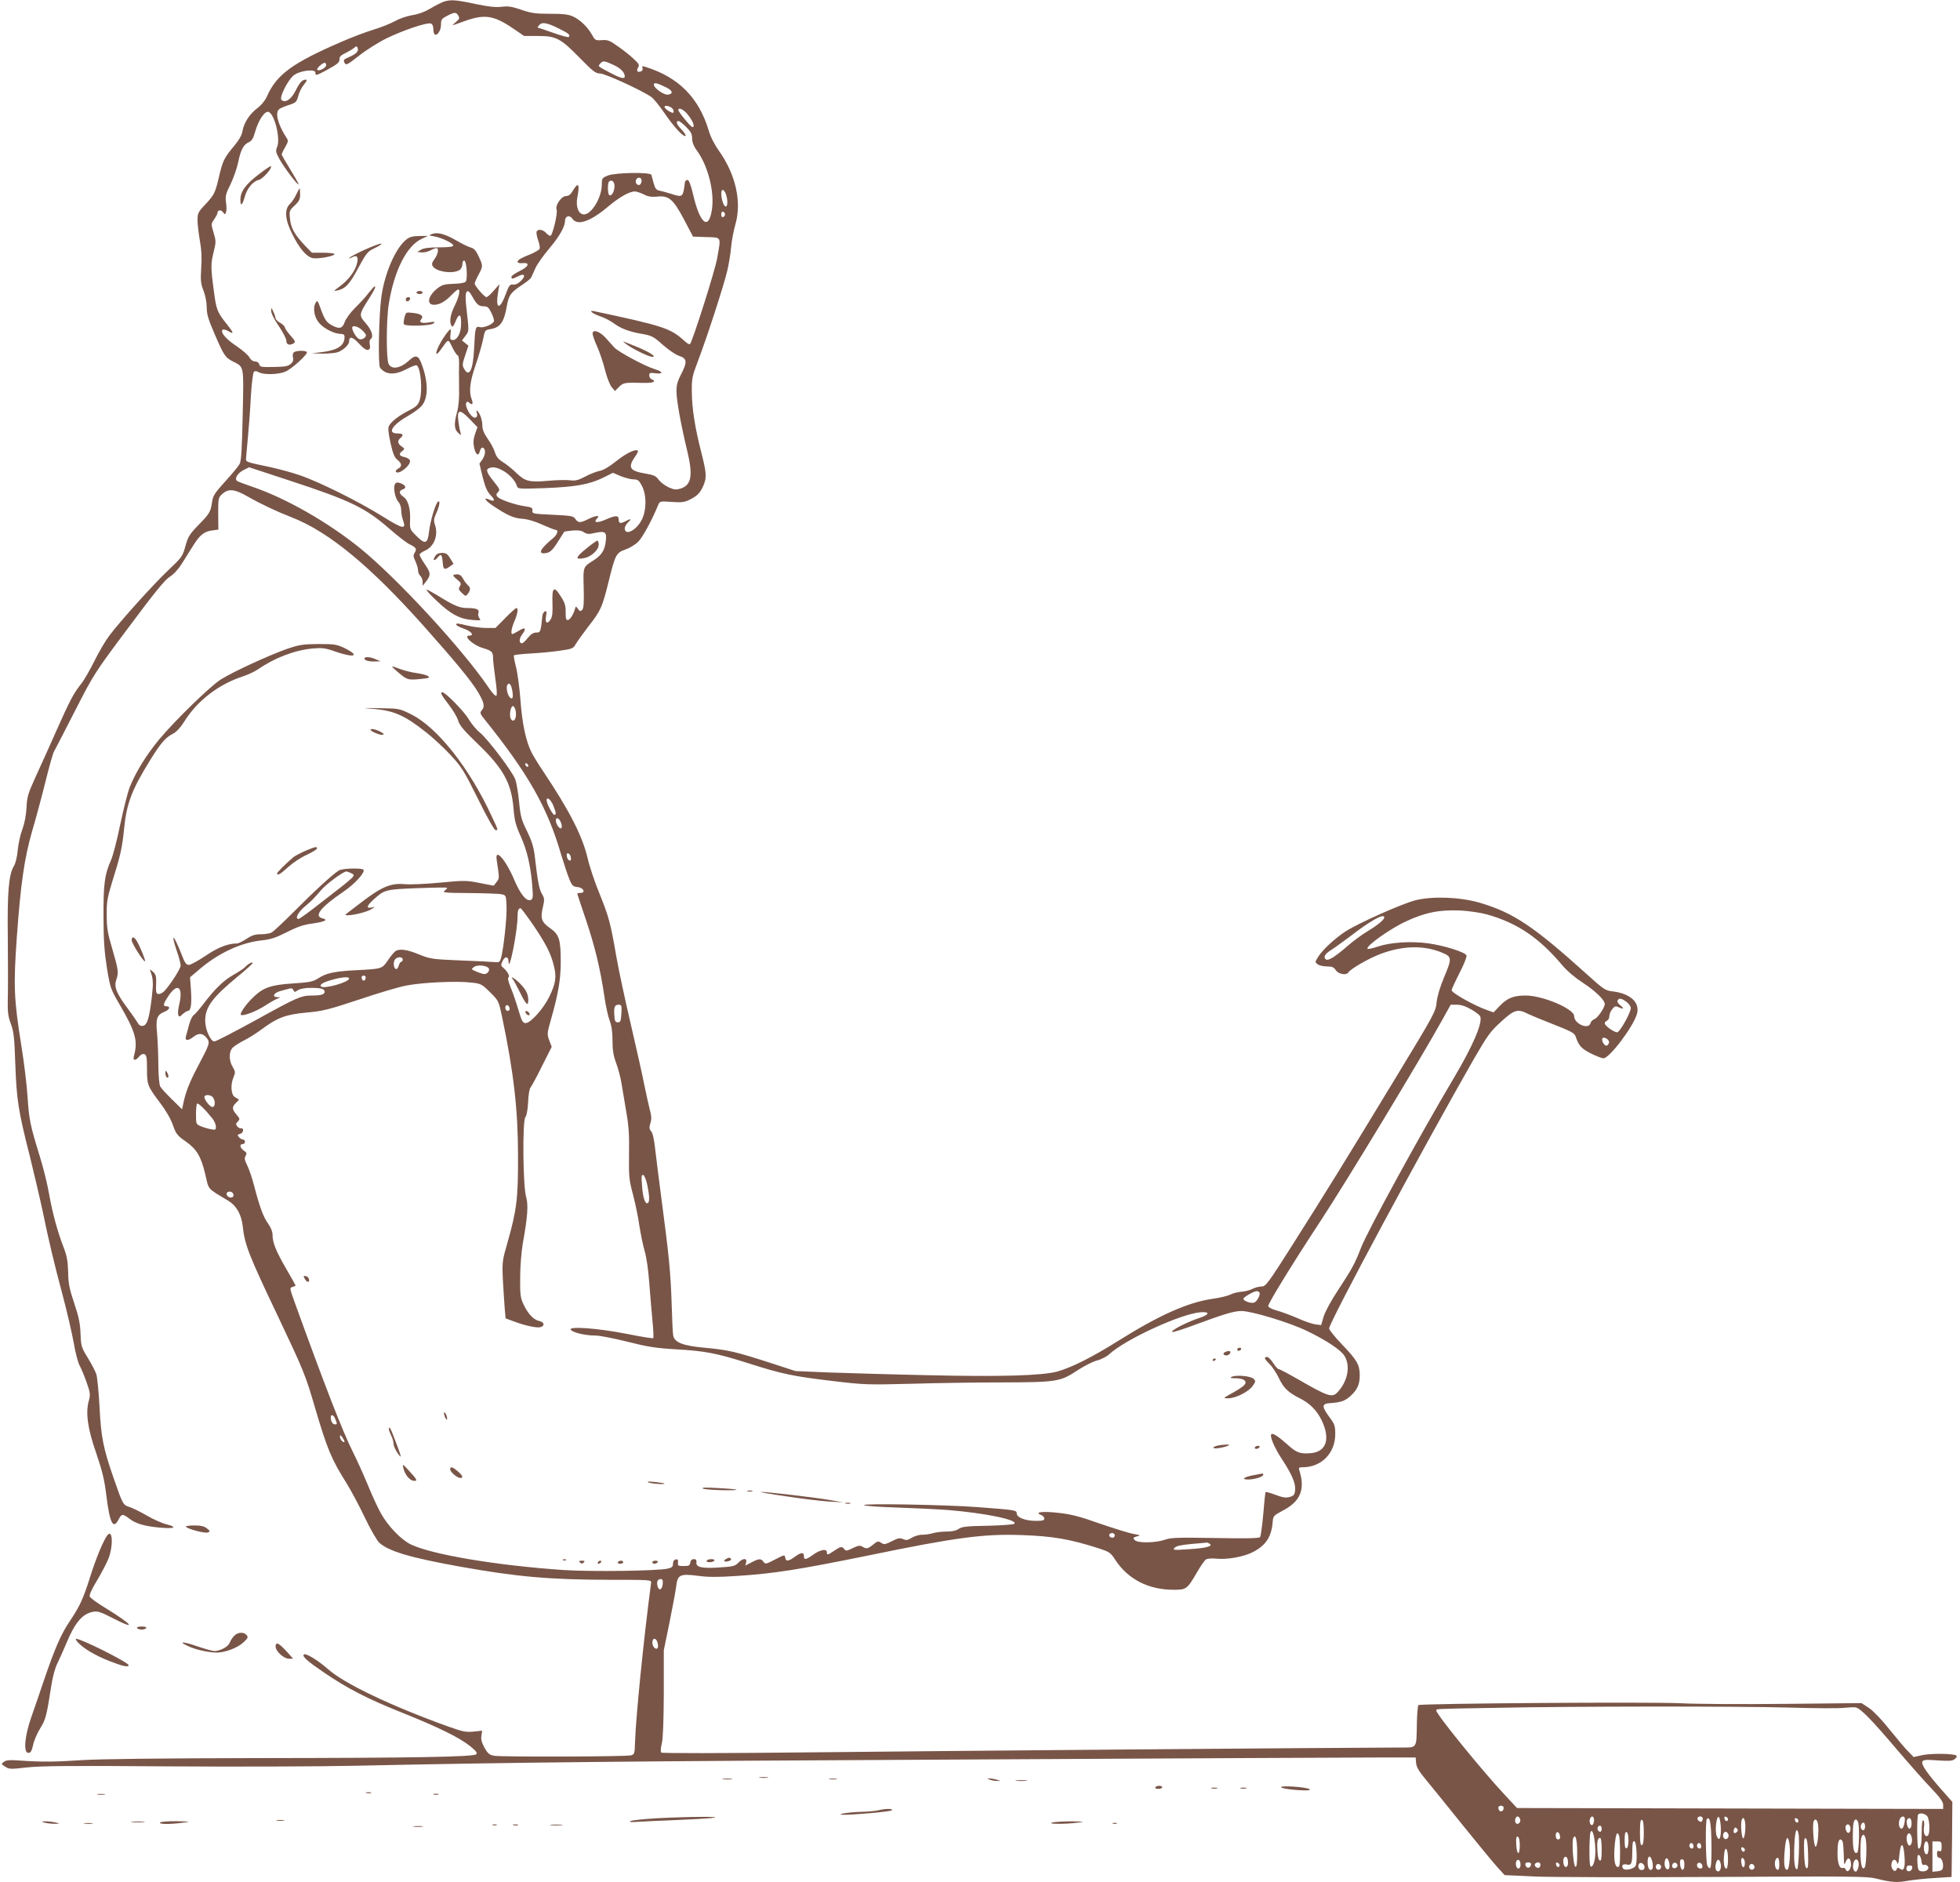 <?xml version="1.0" standalone="no"?>
<!DOCTYPE svg PUBLIC "-//W3C//DTD SVG 20010904//EN"
 "http://www.w3.org/TR/2001/REC-SVG-20010904/DTD/svg10.dtd">
<svg version="1.0" xmlns="http://www.w3.org/2000/svg"
 width="1280pt" height="1229pt" viewBox="0 0 1280 1229"
 preserveAspectRatio="xMidYMid meet">
<g transform="translate(0,1229) scale(0.1,-0.1)"
fill="#795548" stroke="none">
<path d="M2895 12278 c-16 -6 -55 -26 -85 -44 -35 -21 -78 -37 -118 -43 -36
-6 -85 -23 -115 -40 -29 -16 -92 -41 -142 -56 -49 -15 -142 -50 -205 -78 -322
-139 -424 -214 -487 -357 -12 -27 -37 -57 -61 -75 -51 -38 -88 -95 -98 -148
-4 -29 -22 -60 -56 -101 -64 -76 -74 -97 -98 -201 -25 -106 -30 -116 -91 -182
-45 -47 -49 -56 -49 -100 0 -26 7 -86 15 -133 11 -59 14 -114 9 -180 -5 -82
-3 -102 15 -148 12 -31 21 -75 21 -108 0 -45 10 -79 50 -171 62 -145 71 -158
123 -184 72 -37 69 -21 62 -348 -5 -222 -9 -300 -20 -320 -7 -14 -49 -65 -93
-113 -69 -76 -81 -94 -87 -135 -9 -65 -17 -78 -91 -153 -56 -58 -66 -74 -83
-135 -18 -67 -23 -74 -114 -160 -99 -94 -312 -331 -383 -425 -23 -30 -67 -104
-97 -165 -30 -60 -69 -128 -87 -150 -50 -62 -74 -109 -164 -311 -46 -104 -108
-241 -137 -304 -46 -102 -53 -124 -56 -195 -3 -50 -13 -102 -27 -140 -13 -33
-26 -93 -30 -134 -4 -45 -14 -87 -25 -105 -34 -55 -44 -171 -40 -471 1 -154 2
-329 0 -390 -2 -93 1 -119 20 -170 19 -51 23 -89 29 -265 9 -234 19 -301 95
-600 29 -118 67 -280 84 -360 40 -194 72 -329 131 -550 27 -102 59 -239 71
-305 11 -66 29 -134 39 -151 10 -17 30 -66 45 -108 25 -71 26 -81 15 -122 -22
-78 -8 -181 49 -344 39 -114 53 -172 65 -271 23 -186 45 -229 81 -159 19 37
27 37 70 4 43 -33 100 -49 197 -58 96 -9 121 2 47 21 -30 7 -88 33 -129 57
-41 24 -92 49 -113 56 -44 14 -44 14 -107 195 -66 191 -80 262 -90 459 -5 98
-15 195 -21 214 -7 20 -32 68 -56 107 -41 67 -44 76 -47 155 -2 66 -11 111
-41 200 -32 95 -39 131 -40 205 -2 71 -8 105 -29 159 -40 104 -72 220 -95 348
-11 64 -38 174 -60 244 -65 211 -71 243 -81 392 -5 78 -23 227 -40 330 -49
309 -53 391 -30 715 25 347 49 512 99 687 22 74 61 218 86 319 25 101 51 194
58 205 7 11 68 131 137 265 123 241 128 248 350 545 169 227 236 309 267 329
26 16 57 49 80 86 21 33 55 87 76 121 44 69 70 90 125 97 l38 5 -1 105 c0 102
1 105 28 129 42 36 80 31 172 -22 81 -46 187 -96 283 -133 239 -94 507 -314
857 -706 212 -238 314 -362 358 -436 40 -69 45 -94 22 -118 -12 -15 -10 -22
22 -61 284 -354 408 -572 497 -878 20 -65 44 -139 55 -164 17 -41 24 -47 53
-50 38 -3 55 -38 19 -38 -12 0 -21 -2 -21 -5 0 -3 25 -77 55 -166 59 -175 94
-318 121 -499 9 -63 25 -137 35 -163 13 -33 19 -74 19 -131 0 -64 6 -99 24
-147 13 -35 29 -95 35 -134 6 -38 20 -122 31 -185 16 -90 20 -150 18 -275 -2
-148 0 -168 26 -265 15 -58 34 -148 41 -200 8 -52 23 -126 34 -165 13 -42 25
-126 31 -210 6 -77 15 -189 21 -248 6 -60 8 -111 5 -114 -3 -3 -79 9 -168 27
-193 38 -391 53 -370 27 16 -19 95 -37 161 -37 26 0 119 -18 207 -40 134 -34
185 -42 319 -50 192 -11 264 -25 472 -91 220 -70 286 -84 543 -115 217 -26
236 -26 520 -19 162 5 432 9 600 9 354 1 375 5 487 79 43 28 100 57 127 64 28
7 64 26 80 41 105 97 468 264 596 274 68 5 58 -17 -18 -41 -75 -25 -184 -82
-166 -88 7 -2 74 19 150 48 193 71 252 89 302 89 66 0 314 -75 427 -130 127
-61 222 -124 246 -164 39 -65 21 -163 -44 -234 -37 -40 -60 -33 -263 84 -61
35 -116 64 -122 64 -7 0 -23 18 -37 40 -14 22 -32 40 -40 40 -23 0 -18 -13 16
-46 17 -16 44 -57 61 -92 30 -64 61 -94 135 -131 67 -33 114 -81 145 -146 57
-121 30 -203 -70 -213 -72 -6 -95 2 -156 58 -59 52 -94 75 -103 66 -13 -12 19
-87 68 -162 66 -100 91 -159 87 -203 -3 -30 -8 -37 -35 -45 -25 -7 -46 -4 -93
14 -33 12 -63 21 -65 18 -2 -2 -9 -67 -15 -143 -7 -77 -16 -145 -21 -151 -6
-8 -90 -10 -293 -6 -245 4 -290 3 -331 -12 -63 -21 -178 -22 -195 -1 -13 15
-12 16 30 28 8 2 -7 7 -34 11 -27 4 -126 35 -220 67 -132 47 -194 63 -272 71
-103 12 -163 5 -116 -13 12 -4 22 -15 22 -24 0 -12 -12 -15 -55 -15 -69 0
-125 22 -125 48 0 22 -7 23 -260 42 -199 15 -744 25 -737 13 4 -6 92 -12 214
-16 114 -4 269 -11 343 -17 237 -20 450 -64 424 -89 -5 -5 -83 -11 -174 -13
-137 -2 -169 -6 -190 -21 -16 -11 -43 -17 -80 -17 -30 0 -71 -5 -90 -11 -19
-6 -50 -10 -68 -10 -19 1 -48 -8 -67 -19 -27 -17 -37 -18 -58 -9 -20 9 -32 7
-73 -14 -44 -22 -51 -23 -70 -10 -19 12 -24 11 -52 -12 -34 -28 -44 -30 -71
-13 -15 9 -27 7 -62 -10 -39 -19 -45 -20 -55 -7 -15 20 -23 19 -66 -10 -43
-29 -48 -30 -48 -10 0 25 -44 17 -88 -15 -49 -35 -62 -37 -62 -10 0 27 -19 25
-60 -5 -41 -30 -58 -32 -62 -5 -3 20 -6 19 -66 -12 -59 -31 -64 -32 -76 -15
-17 22 -28 22 -78 -4 l-41 -21 6 21 c7 30 -23 28 -52 -3 -20 -21 -35 -25 -119
-30 -116 -8 -158 1 -154 32 2 16 -2 22 -17 22 -13 0 -21 -8 -23 -22 -3 -20 -9
-23 -43 -23 -36 0 -40 2 -37 23 1 18 -2 23 -15 20 -11 -2 -18 -12 -18 -28 0
-19 -7 -26 -35 -32 -68 -15 -500 -21 -680 -9 -438 30 -854 100 -995 166 -65
31 -150 119 -198 205 -20 36 -59 120 -86 187 -28 67 -71 163 -96 212 -68 136
-178 418 -381 979 -33 91 -33 94 -14 99 11 3 20 7 20 10 0 2 -27 51 -61 109
-68 118 -89 171 -89 220 0 22 -11 49 -29 75 -31 42 -55 107 -92 249 -12 47
-32 105 -44 130 -18 36 -20 49 -11 63 9 16 7 22 -11 34 -26 18 -31 43 -8 43 8
0 15 7 15 15 0 8 -6 15 -14 15 -7 0 -19 7 -26 16 -11 13 -10 16 9 21 22 6 26
40 4 36 -6 -1 -17 4 -24 13 -10 12 -9 18 4 31 15 15 14 19 -8 45 -31 36 -31
51 -3 78 12 11 20 21 17 22 -2 2 -13 8 -24 14 -26 14 -31 79 -11 128 14 34 14
39 -4 69 -26 42 -26 101 0 127 10 10 43 31 72 46 29 14 83 48 119 75 103 76
156 95 292 108 105 9 143 19 343 85 124 42 262 83 307 91 99 20 327 31 421 20
66 -7 71 -9 126 -63 57 -57 57 -57 79 -162 76 -363 104 -605 104 -910 1 -276
-9 -352 -68 -560 -35 -121 -36 -129 -31 -245 4 -66 9 -150 12 -187 l6 -66 57
-21 c75 -28 149 -43 172 -36 29 9 23 33 -10 40 -37 8 -74 48 -103 110 -20 44
-22 65 -21 175 0 69 8 167 17 220 32 177 37 252 22 305 -21 68 -25 497 -5 521
9 11 15 48 18 98 2 47 8 87 16 96 7 8 41 71 75 140 l63 125 -16 42 c-15 41
-15 46 13 143 46 162 62 256 62 369 0 145 -10 179 -67 219 -59 41 -67 65 -50
137 12 52 11 60 -6 89 -18 30 -28 84 -47 249 -7 58 -20 98 -50 160 -36 72 -43
96 -52 191 -6 60 -17 125 -24 145 -17 50 -178 263 -231 307 -24 19 -57 59 -74
88 -27 48 -152 176 -172 176 -16 0 -9 -15 41 -80 28 -36 56 -83 62 -105 9 -31
37 -64 123 -147 173 -165 226 -262 239 -432 6 -72 14 -105 46 -175 43 -96 66
-196 76 -325 6 -75 5 -86 -10 -92 -29 -11 -69 39 -110 137 -56 130 -126 207
-112 122 18 -117 18 -118 -1 -142 l-19 -24 -92 18 c-86 17 -102 17 -259 2 -93
-9 -196 -13 -229 -10 -90 8 -147 -15 -273 -110 -58 -44 -108 -82 -110 -84 -29
-23 110 1 159 28 32 18 32 19 8 14 -39 -8 -35 9 13 53 70 63 77 65 284 73 105
4 192 5 194 3 3 -2 -4 -11 -15 -19 -17 -13 1 -15 161 -16 99 -1 194 -4 210 -8
30 -6 30 -7 33 -79 3 -71 -19 -276 -36 -337 -7 -26 -13 -30 -38 -27 -16 2
-117 7 -224 11 -187 8 -198 9 -273 39 -81 34 -132 40 -158 19 -8 -7 -30 -33
-47 -59 -37 -54 -37 -54 -212 -63 -136 -7 -191 -19 -242 -53 -33 -21 -55 -26
-163 -33 -145 -9 -197 -27 -263 -92 -46 -44 -88 -105 -79 -113 11 -11 95 20
152 56 33 22 71 43 85 49 24 9 24 10 3 10 -40 1 -26 29 20 41 23 6 50 13 60
16 10 3 20 -1 23 -11 6 -14 9 -14 30 0 14 9 46 15 83 15 67 0 91 -6 91 -25 0
-18 -23 -25 -83 -25 -73 -1 -94 -10 -371 -163 -137 -75 -257 -137 -266 -137
-25 0 -60 79 -60 135 0 90 46 152 216 292 52 42 94 81 94 85 0 11 -33 -7 -49
-26 -7 -8 -41 -31 -75 -50 -65 -37 -120 -89 -199 -193 -26 -34 -54 -66 -62
-71 -8 -4 -22 -32 -30 -62 -8 -30 -17 -65 -21 -77 -8 -29 14 -31 49 -3 34 27
61 25 86 -6 24 -31 23 -36 -58 -189 -53 -100 -80 -168 -96 -249 l-6 -29 -65
64 c-36 35 -71 73 -77 84 -7 12 -12 67 -13 140 0 66 -4 159 -8 206 -10 100 -2
122 50 144 34 14 39 35 8 35 -20 0 -18 15 10 58 64 102 106 72 75 -53 -6 -25
-8 -52 -5 -61 6 -15 9 -15 29 5 13 11 29 21 35 21 19 0 25 47 19 136 l-6 83
72 61 c122 101 264 166 396 180 58 6 92 17 165 54 68 35 110 49 166 56 82 12
106 24 66 34 -58 14 -14 71 137 174 74 50 142 125 131 143 -8 13 -136 10 -160
-4 -37 -21 -164 -138 -294 -269 -69 -69 -135 -131 -147 -137 -12 -6 -43 -11
-70 -11 -37 0 -59 -7 -93 -30 -25 -16 -53 -30 -62 -30 -59 0 -126 -26 -206
-81 -48 -32 -97 -59 -109 -59 -17 0 -26 13 -47 68 -52 132 -74 149 -31 22 14
-40 25 -83 25 -94 0 -19 -62 -117 -103 -163 -11 -13 -29 -23 -39 -23 -19 0
-21 7 -18 80 1 36 -4 50 -21 65 -21 19 -22 19 -16 2 18 -48 19 -77 8 -171 -16
-135 -30 -180 -58 -184 -14 -2 -26 4 -33 19 -7 12 -38 57 -70 100 -70 94 -86
136 -71 181 17 47 14 66 -25 200 -31 104 -37 138 -37 223 -1 88 4 114 35 215
54 171 66 224 78 345 16 168 50 257 170 451 71 114 101 149 151 174 22 12 48
40 72 78 84 136 225 245 387 297 30 10 73 30 95 45 112 77 241 125 358 136 62
5 82 3 146 -20 124 -43 166 -30 64 21 -54 26 -67 28 -173 28 -103 -1 -124 -4
-209 -33 -114 -40 -355 -151 -430 -199 -70 -45 -298 -267 -400 -389 -86 -103
-156 -218 -194 -314 -14 -36 -41 -146 -62 -244 -20 -98 -47 -203 -60 -232 -42
-94 -50 -156 -49 -369 0 -154 6 -231 22 -334 22 -132 23 -137 88 -248 100
-173 116 -231 88 -330 -8 -30 12 -30 35 -1 11 13 24 19 34 15 14 -5 17 -22 17
-97 0 -104 3 -111 87 -223 36 -47 69 -104 82 -143 21 -58 29 -69 83 -106 73
-52 100 -96 129 -217 24 -103 9 -86 150 -171 53 -32 85 -89 94 -165 13 -122
39 -188 228 -585 171 -361 181 -384 246 -607 78 -264 106 -332 204 -487 28
-45 81 -144 118 -221 36 -77 80 -152 95 -167 61 -56 200 -98 529 -157 375 -67
583 -85 980 -86 264 0 270 0 267 -20 -50 -378 -99 -870 -105 -1040 -2 -75 -3
-80 -27 -86 -31 -9 -841 -11 -892 -3 -32 6 -42 14 -64 53 -18 33 -24 55 -20
78 l5 33 -57 -6 c-50 -5 -72 0 -170 35 -371 134 -675 279 -780 373 -69 60
-146 107 -158 95 -12 -12 24 -44 130 -116 157 -107 284 -172 506 -261 244 -98
377 -163 449 -220 40 -32 50 -45 41 -54 -17 -17 -389 -24 -1445 -25 -608 -1
-1013 -6 -1125 -13 -181 -12 -266 -13 -410 -3 -65 5 -90 3 -104 -8 -19 -14
-19 -15 8 -32 25 -17 36 -17 141 -5 88 10 292 12 921 7 445 -3 996 -1 1224 4
1031 22 1762 30 4025 41 1331 7 2528 13 2660 13 l240 0 3 -36 c2 -27 19 -55
69 -115 36 -43 143 -176 238 -294 95 -118 195 -239 222 -269 l49 -54 194 -9
c107 -5 638 -6 1180 -3 885 5 992 4 1050 -10 103 -26 139 -28 209 -15 37 6
116 15 176 18 l110 7 3 245 2 245 -71 80 c-93 106 -132 162 -125 182 6 13 20
15 99 9 73 -5 96 -4 112 8 11 8 16 18 12 23 -14 14 -168 16 -225 3 l-55 -12
-33 34 c-19 18 -73 83 -122 143 -51 65 -107 123 -136 143 l-49 32 -507 -5
c-279 -3 -581 -1 -671 4 -200 10 -1704 -1 -1716 -12 -4 -5 -9 -59 -10 -120 -3
-168 4 -157 -111 -157 -414 -1 -2982 -22 -3801 -31 -632 -7 -1017 -7 -1022 -2
-6 6 -5 28 3 59 8 33 12 143 13 329 l0 280 37 180 c20 99 40 206 44 238 9 76
25 83 144 68 62 -9 130 -9 248 -1 244 15 411 42 868 135 572 118 750 141 999
132 201 -7 309 -26 493 -84 77 -25 84 -30 113 -74 83 -129 217 -199 384 -199
84 0 88 4 154 117 23 40 49 77 58 82 10 5 40 7 69 4 67 -7 175 12 234 42 88
45 125 101 132 205 3 31 9 37 62 65 118 60 151 139 112 263 -6 19 -4 22 21 22
123 0 213 92 213 217 0 54 -4 65 -40 113 -48 65 -48 84 0 88 74 5 102 14 136
44 47 42 64 77 64 138 0 69 -18 100 -116 202 -46 48 -84 95 -84 104 0 39 616
1185 946 1761 89 153 107 179 177 242 86 79 109 86 176 51 21 -10 98 -42 170
-70 113 -44 134 -56 141 -78 21 -61 37 -78 99 -110 35 -17 72 -32 82 -32 40 0
197 208 220 292 19 73 -44 131 -159 145 -48 5 -59 13 -169 112 -348 314 -480
402 -700 467 -128 37 -307 44 -419 16 -86 -22 -369 -147 -456 -203 -66 -42
-152 -121 -180 -167 -21 -34 -21 -35 -3 -48 10 -8 38 -14 61 -14 33 0 45 -5
58 -25 17 -26 69 -35 82 -14 14 23 129 89 203 118 151 58 292 61 413 9 60 -26
61 -35 7 -163 -26 -63 -43 -121 -47 -159 -5 -59 -15 -78 -260 -481 -347 -572
-465 -762 -675 -1093 -168 -265 -181 -282 -209 -282 -16 0 -43 -7 -60 -16 -16
-8 -49 -17 -72 -18 -23 -2 -55 -10 -72 -19 -16 -8 -68 -21 -114 -27 -161 -23
-348 -106 -613 -272 -175 -110 -309 -177 -402 -203 -99 -27 -372 -35 -845 -24
-239 5 -532 14 -650 18 l-215 9 -175 57 c-218 70 -265 81 -415 95 -147 13
-202 35 -209 83 -3 18 -7 113 -10 212 -6 190 -17 307 -66 675 -16 124 -35 270
-41 325 -7 64 -16 106 -26 118 -13 14 -14 24 -6 52 9 27 8 48 -3 88 -7 28 -23
99 -35 157 -11 58 -51 238 -89 400 -38 162 -81 363 -95 445 -38 219 -49 260
-109 408 -31 74 -67 182 -80 240 -34 141 -119 307 -286 557 -32 47 -67 104
-79 128 -36 71 -61 187 -72 340 -6 80 -19 177 -29 216 -10 39 -16 74 -14 77 2
3 50 9 106 12 57 3 143 11 192 18 83 12 90 15 105 42 9 16 45 66 79 111 85
108 94 128 135 292 45 183 50 194 111 216 27 9 65 32 83 50 29 28 89 138 131
240 11 26 12 26 89 21 66 -5 85 -2 118 15 49 24 70 46 90 95 21 51 19 79 -15
213 -41 158 -62 291 -62 399 -1 82 3 100 39 195 59 154 169 493 192 590 11 47
23 119 26 160 4 41 16 104 26 139 45 149 5 331 -107 488 -28 39 -55 92 -66
132 -65 215 -198 348 -415 415 -18 6 -22 4 -17 -8 4 -10 -1 -18 -10 -22 -23
-9 -32 3 -19 25 10 16 6 24 -25 53 -20 20 -66 57 -102 82 -57 41 -70 47 -109
44 -41 -3 -45 -1 -63 32 -29 52 -78 100 -123 121 -31 15 -64 19 -152 19 -95 0
-125 4 -188 26 -61 21 -86 25 -128 20 -39 -5 -85 0 -172 18 -130 28 -164 30
-210 14z m99 -92 c9 -14 5 -22 -19 -42 -30 -24 -29 -24 53 6 137 50 196 41
326 -48 l69 -47 91 0 c118 0 147 -15 274 -145 85 -87 103 -100 131 -100 32 0
271 -109 334 -153 15 -10 54 -58 86 -105 62 -91 126 -160 138 -149 3 4 -8 22
-25 40 -33 33 -41 57 -21 57 6 0 29 -17 50 -39 31 -31 39 -46 39 -75 0 -25 10
-51 34 -83 72 -102 113 -269 95 -383 -21 -137 -78 -91 -122 98 -16 67 -28 97
-37 97 -8 0 -16 -7 -17 -15 -13 -100 -13 -100 -92 -75 -25 8 -58 17 -73 20
-22 4 -29 13 -39 48 -6 23 -13 48 -15 55 -5 19 -232 16 -284 -4 -39 -16 -40
-18 -40 -63 -1 -81 -67 -191 -116 -191 -36 0 -55 50 -44 110 18 89 7 105 -29
45 -14 -25 -27 -35 -45 -35 -29 0 -72 -61 -61 -88 9 -22 -27 -172 -41 -172 -6
0 -19 9 -29 20 -21 23 -53 26 -61 7 -2 -7 2 -32 10 -55 9 -23 13 -49 10 -56
-3 -8 -31 -24 -62 -37 -31 -12 -63 -27 -69 -32 -23 -17 -14 -28 20 -25 51 5
40 -23 -20 -52 -29 -14 -53 -31 -53 -37 0 -17 5 -16 41 2 43 23 56 8 23 -27
-19 -19 -37 -28 -53 -26 -21 3 -27 -5 -50 -67 -41 -108 -68 -91 -46 30 l7 40
-37 -42 c-20 -24 -42 -43 -48 -43 -14 0 -77 74 -77 89 0 5 11 31 25 57 30 57
30 57 1 120 -18 39 -31 53 -52 58 -16 4 -58 25 -94 46 -73 42 -123 56 -159 42
-23 -8 -23 -9 13 -15 48 -8 126 -45 126 -60 0 -8 -29 -12 -92 -12 -65 0 -101
-5 -118 -15 l-25 -15 27 -3 c15 -2 40 4 57 12 16 9 35 16 41 16 18 0 11 -39
-12 -71 -17 -23 -20 -34 -12 -47 24 -39 142 -53 179 -22 8 7 15 24 15 37 0 15
5 23 13 21 14 -5 22 -116 9 -136 -6 -8 -34 -14 -79 -15 -58 -2 -75 -6 -104
-28 -64 -49 -77 -109 -24 -109 35 0 73 21 114 64 19 20 39 36 43 36 16 0 6
-47 -22 -105 -30 -59 -37 -108 -21 -133 6 -10 13 -2 25 27 26 66 42 51 36 -34
-3 -45 -27 -85 -51 -85 -18 0 -21 5 -17 35 2 19 3 35 1 35 -10 0 -50 -55 -74
-102 -30 -59 -25 -79 8 -33 54 76 48 75 77 17 14 -29 30 -52 35 -52 5 0 9 -21
9 -47 -1 -27 -1 -97 0 -158 2 -73 -3 -129 -13 -165 -21 -77 -19 -113 7 -136
21 -19 21 -19 14 6 -4 14 -10 47 -13 74 -9 73 10 76 73 11 l52 -54 -16 -46
c-11 -33 -12 -57 -6 -87 11 -49 29 -60 38 -23 4 15 12 25 19 22 20 -6 19 -45
-2 -76 l-20 -28 21 -88 c17 -66 29 -94 51 -117 33 -33 29 -47 -8 -30 -40 18
-29 -4 18 -36 96 -65 140 -85 195 -89 35 -2 84 -16 132 -38 43 -19 83 -35 89
-35 20 0 11 -30 -16 -53 -84 -69 -103 -105 -53 -99 32 3 48 18 88 82 19 30 36
56 37 58 2 2 26 5 54 8 36 3 58 0 74 -11 20 -13 33 -14 70 -5 70 15 81 7 73
-54 -6 -58 -28 -91 -77 -123 -73 -46 -71 -41 -67 -183 2 -97 0 -132 -10 -142
-11 -11 -16 -10 -27 6 -14 19 -15 19 -20 0 -12 -39 -31 -69 -46 -72 -12 -2
-15 8 -15 50 1 44 -5 63 -33 106 -44 70 -57 58 -53 -50 2 -60 -1 -86 -13 -104
-22 -33 -37 -21 -29 23 5 28 4 35 -7 31 -8 -3 -15 -15 -17 -29 -11 -107 -12
-109 -40 -109 -19 0 -35 -11 -55 -35 -15 -19 -32 -35 -38 -35 -21 0 -20 30 2
59 29 40 19 49 -24 22 -19 -11 -37 -21 -41 -21 -12 0 -6 39 14 85 21 48 26 85
12 85 -4 0 -37 -29 -72 -65 l-64 -65 -61 0 c-33 0 -87 7 -120 15 -72 17 -75
17 -75 6 0 -5 23 -17 50 -26 47 -16 70 -45 35 -45 -44 0 25 -63 88 -81 58 -17
67 -26 67 -65 0 -19 7 -80 15 -136 9 -60 12 -105 7 -110 -6 -6 -27 17 -52 54
-171 252 -599 715 -840 910 -212 171 -485 326 -700 399 -52 18 -99 35 -103 40
-17 14 5 50 42 69 l38 19 271 -89 c393 -129 489 -176 647 -314 53 -46 111 -91
130 -100 43 -21 49 -30 33 -55 -10 -16 -9 -26 5 -56 9 -20 17 -46 17 -59 0
-13 7 -29 15 -36 8 -7 15 -24 15 -39 l0 -26 20 25 c35 44 34 59 -4 114 -20 29
-36 58 -36 64 0 6 15 18 34 26 60 25 90 100 67 168 -10 29 -8 42 9 79 21 46
26 84 11 74 -16 -9 -52 -129 -59 -196 -9 -81 -26 -86 -84 -27 -41 41 -42 45
-40 100 4 75 -13 134 -43 154 -30 20 -32 40 -4 49 26 9 19 27 -15 40 -21 7
-29 6 -36 -5 -14 -22 0 -92 21 -116 11 -11 19 -35 19 -54 0 -18 5 -49 12 -67
23 -63 0 -58 -138 28 -156 97 -416 226 -539 267 -49 17 -135 40 -190 52 -166
35 -160 33 -158 61 1 13 7 74 12 134 6 61 15 179 19 263 5 84 14 158 20 164 7
7 17 6 33 -3 32 -17 126 -15 172 4 42 18 149 115 141 128 -7 12 -65 11 -83 0
-9 -6 -11 -18 -8 -34 5 -17 1 -30 -14 -43 -17 -15 -38 -19 -111 -20 -81 -2
-91 0 -95 17 -3 11 -14 19 -27 19 -14 0 -28 10 -37 26 -7 15 -47 49 -87 76
-69 46 -104 89 -88 105 4 4 21 0 37 -9 39 -23 37 -13 -11 47 -62 78 -68 94
-84 220 -20 149 -20 173 0 253 15 60 15 69 -1 122 -17 57 -17 59 4 88 11 17
21 35 21 40 0 21 23 25 36 7 12 -17 14 -17 20 -1 4 9 4 38 0 64 -5 42 -2 57
30 120 19 40 42 105 50 145 17 81 34 113 70 129 18 8 29 26 40 67 20 71 58
131 83 131 40 0 85 -172 61 -229 -11 -26 -9 -35 14 -78 30 -55 126 -182 126
-166 0 5 -25 49 -55 98 -30 48 -55 91 -55 97 0 5 10 27 23 48 20 36 21 42 7
62 -56 87 -75 163 -47 185 6 6 35 18 62 27 47 15 52 19 63 60 6 24 23 58 38
75 16 19 21 31 12 31 -24 0 -41 -18 -67 -71 -28 -57 -69 -85 -93 -61 -16 16
44 135 84 163 41 29 138 40 138 15 0 -21 3 -21 69 14 77 42 90 53 88 75 -1 13
10 25 38 38 22 11 48 26 57 34 16 14 18 14 24 -2 8 -20 -11 -39 -64 -61 -28
-12 -31 -17 -22 -34 10 -18 16 -15 93 45 45 36 127 88 182 115 109 53 266 106
290 96 9 -3 15 -18 15 -35 0 -16 4 -32 9 -36 17 -10 41 26 41 64 0 34 4 39 43
59 47 24 56 24 71 -2z m655 -82 c67 -33 78 -43 65 -56 -3 -3 -49 9 -102 28
-53 19 -99 34 -101 34 -2 0 2 7 9 15 19 23 51 18 129 -21z m358 -238 c47 -22
73 -49 73 -75 0 -19 -28 -12 -97 25 -82 43 -79 40 -63 59 17 20 26 19 87 -9z
m-1877 -1 c0 -18 -46 -42 -58 -31 -7 8 33 46 49 46 5 0 9 -7 9 -15z m2223
-147 c41 -20 45 -41 9 -46 -25 -4 -92 43 -92 65 0 17 23 11 83 -19z m41 -140
c5 -9 7 -20 4 -23 -8 -8 -58 24 -58 37 0 15 42 4 54 -14z m88 -25 c39 -43 61
-93 40 -93 -10 0 -92 99 -92 111 0 18 27 8 52 -18z m-292 -442 c0 -11 -5 -23
-11 -27 -15 -9 -33 12 -26 30 9 23 37 20 37 -3z m-177 -39 c-1 -35 -20 -65
-34 -56 -11 6 -12 78 -2 88 17 17 38 -1 36 -32z m727 -48 c14 -37 13 -87 -2
-82 -22 8 -39 108 -18 108 6 0 15 -12 20 -26z m-536 -3 c28 -15 50 -18 84 -15
79 9 107 -14 178 -147 l60 -114 87 -3 c101 -3 96 6 71 -136 -13 -79 -162 -547
-178 -563 -3 -4 -19 5 -34 19 -93 85 -135 99 -591 196 -42 9 -14 -15 38 -33
26 -8 66 -29 88 -45 49 -36 102 -56 190 -71 58 -10 72 -17 131 -70 36 -32 84
-65 106 -72 53 -18 56 -38 15 -119 -26 -50 -32 -74 -31 -118 1 -60 30 -218 68
-375 41 -169 31 -231 -41 -255 -29 -9 -41 -8 -78 8 -24 11 -53 33 -65 49 -18
25 -32 32 -87 41 -102 17 -116 39 -70 107 15 20 24 39 21 42 -14 14 -75 -15
-139 -66 -46 -37 -86 -61 -109 -65 -21 -4 -63 -20 -95 -37 -47 -25 -66 -29
-98 -25 -22 3 -86 2 -143 -3 -126 -11 -152 -5 -212 53 -25 24 -63 55 -86 69
-29 18 -43 35 -52 64 -6 21 -27 61 -47 88 -25 36 -35 61 -35 88 0 21 -7 51
-15 67 -17 34 -30 40 -20 11 7 -25 -11 -37 -31 -20 -23 19 -46 69 -40 86 5 12
9 13 21 3 21 -18 27 -8 15 24 -19 50 -11 117 27 225 20 58 41 133 48 166 11
58 12 60 47 66 65 10 90 46 108 151 13 72 24 88 106 142 26 17 51 38 54 46 4
8 16 35 27 60 11 25 51 81 88 125 70 83 104 144 105 183 0 32 30 41 48 14 32
-48 117 -19 232 78 76 64 139 99 175 100 12 0 38 -9 59 -19z m531 -131 c0 -7
-6 -15 -12 -17 -8 -3 -13 4 -13 17 0 13 5 20 13 18 6 -3 12 -11 12 -18z
m-1650 -537 c28 -51 42 -63 75 -63 24 0 32 -7 50 -45 12 -24 19 -49 15 -55
-12 -20 -67 -42 -91 -36 -29 8 -31 0 -38 -142 -7 -140 -32 -189 -65 -130 -13
23 -12 32 7 88 l21 63 -21 17 -21 17 23 31 c24 32 24 23 4 199 -11 96 7 120
41 56z m194 -1133 c42 -21 86 -67 96 -101 7 -22 9 -22 184 -16 201 8 289 24
380 68 l64 32 51 -22 c28 -11 66 -21 83 -21 28 0 36 -6 55 -42 31 -60 31 -156
0 -220 -35 -71 -112 -110 -112 -57 0 10 10 27 22 39 26 24 18 26 -21 5 -31
-16 -41 -12 -41 17 0 23 -23 23 -79 -2 -62 -28 -91 -24 -59 8 20 20 -17 15
-62 -8 -50 -25 -64 -25 -82 1 -13 20 -26 22 -148 28 -130 6 -135 7 -133 27 2
18 -5 22 -45 28 -64 8 -168 44 -183 62 -10 12 -9 18 3 31 15 14 12 20 -28 70
-45 55 -53 78 -31 86 24 10 48 7 86 -13z m68 -1449 c4 -26 2 -41 -5 -41 -24 0
-44 75 -25 93 12 12 24 -9 30 -52z m19 -115 c9 -36 1 -71 -16 -71 -8 0 -16 11
-18 24 -5 30 6 71 18 71 5 0 12 -11 16 -24z m84 -367 c0 -6 -4 -7 -10 -4 -5 3
-10 11 -10 16 0 6 5 7 10 4 6 -3 10 -11 10 -16z m164 -260 c18 -46 20 -59 6
-59 -11 0 -50 73 -50 94 0 28 28 5 44 -35z m50 -112 c6 -15 6 -30 2 -34 -10
-10 -36 26 -36 50 0 26 23 16 34 -16z m64 -226 c3 -16 -1 -22 -10 -19 -7 3
-15 15 -16 27 -3 16 1 22 10 19 7 -3 15 -15 16 -27z m-1437 -101 c35 -19 50
-4 -234 -224 -54 -42 -102 -76 -107 -76 -25 0 -5 42 36 77 51 43 59 51 110
110 34 41 146 123 166 123 5 0 18 -5 29 -10z m1186 -332 c85 -125 119 -189
139 -270 20 -76 14 -118 -29 -206 -37 -77 -122 -172 -154 -172 -19 0 -26 13
-48 88 -14 48 -37 114 -51 147 -14 35 -20 61 -14 63 13 5 -6 40 -32 62 -17 14
-18 19 -7 43 16 35 39 35 40 0 2 -87 59 196 59 294 0 38 6 53 20 53 3 0 38
-46 77 -102z m6232 62 c200 -56 342 -152 495 -334 29 -35 84 -81 132 -112 84
-55 144 -113 144 -140 0 -23 -47 -92 -69 -99 -10 -3 -21 -15 -24 -25 -12 -46
-107 -5 -107 46 0 47 -205 134 -316 134 -80 0 -120 -16 -171 -69 l-39 -41 -40
14 c-86 30 -234 113 -234 131 0 6 23 56 51 111 29 56 50 108 46 116 -8 21
-147 65 -252 79 -112 15 -245 6 -326 -21 -34 -12 -64 -18 -68 -15 -15 16 148
132 253 180 125 58 217 76 356 70 53 -3 128 -14 169 -25z m-669 -20 c0 -15
-41 -49 -110 -91 -36 -21 -96 -66 -135 -100 -76 -66 -120 -93 -135 -84 -20 13
-9 36 30 60 22 14 77 54 123 88 137 106 227 156 227 127z m-6410 -275 c0 -8
-4 -15 -10 -15 -5 0 -12 -11 -16 -25 -4 -14 -11 -24 -18 -22 -16 5 -20 46 -6
63 16 19 50 18 50 -1z m562 -58 c8 -14 -9 -37 -29 -37 -7 0 -30 7 -51 16 -36
15 -36 16 -17 30 22 17 85 11 97 -9z m-804 -64 c-4 -22 -22 -20 -26 1 -2 10 3
16 13 16 10 0 15 -7 13 -17z m-108 -2 c0 -24 -164 -70 -183 -52 -13 12 14 28
73 44 64 18 110 21 110 8z m8341 -152 c16 -11 29 -30 29 -41 0 -30 -72 -158
-89 -158 -21 0 -81 43 -81 58 0 7 7 15 15 18 8 4 15 16 15 29 0 13 8 33 19 46
16 21 22 22 45 11 32 -14 34 -6 4 17 -12 10 -18 23 -14 29 10 17 24 15 57 -9z
m-7293 -42 c2 -10 -3 -17 -12 -17 -10 0 -16 9 -16 21 0 24 23 21 28 -4z m730
-34 c-3 -50 -6 -58 -23 -58 -16 0 -21 8 -23 44 -4 55 2 71 28 71 19 0 21 -5
18 -57z m5550 26 c29 -16 56 -37 59 -46 16 -43 -49 -194 -177 -409 -215 -361
-558 -989 -601 -1099 -40 -104 -59 -139 -149 -276 -48 -72 -86 -143 -96 -176
l-16 -55 -37 5 c-21 2 -75 21 -121 42 -47 20 -107 42 -135 49 -28 8 -51 20
-53 28 -3 14 161 281 340 553 173 263 665 1077 798 1318 l54 97 40 0 c27 0 59
-10 94 -31z m900 -216 c-2 -9 -8 -18 -15 -20 -14 -5 -37 33 -28 47 9 15 47 -9
43 -27z m-9119 -356 c18 -22 18 -61 0 -65 -17 -3 -62 56 -53 70 8 13 40 9 53
-5z m-1 -141 c12 -16 22 -39 22 -52 0 -21 -3 -23 -32 -17 -18 3 -48 12 -65 19
-32 13 -33 14 -33 77 0 35 3 67 7 71 7 7 54 -39 101 -98z m2839 -432 c15 -72
16 -111 4 -119 -17 -10 -33 35 -38 112 -5 62 -4 75 8 71 7 -2 19 -31 26 -64z
m-2704 -59 c4 -8 2 -17 -4 -21 -15 -9 -39 3 -39 21 0 19 36 20 43 0z m6702
-644 c8 -14 -16 -60 -35 -66 -21 -7 -70 11 -70 25 0 10 67 49 87 50 6 0 14 -4
18 -9z m-6035 -827 c13 -33 13 -34 -4 -34 -14 0 -26 21 -26 46 0 23 20 16 30
-12z m60 -147 c0 -5 -7 -4 -15 3 -8 7 -15 20 -15 29 1 13 3 13 15 -3 8 -11 15
-24 15 -29z m5030 -612 c0 -8 -6 -15 -14 -15 -17 0 -28 14 -19 24 12 12 33 6
33 -9z m619 -54 c26 -16 -20 -29 -134 -36 -101 -7 -109 -6 -94 9 10 12 44 19
110 25 52 4 96 9 99 9 3 1 11 -2 19 -7z m-3571 -263 c-4 -39 -25 -48 -34 -14
-7 29 1 46 22 46 11 0 14 -9 12 -32z m-34 -383 c9 -33 -1 -50 -20 -34 -18 15
-18 59 0 59 8 0 17 -11 20 -25z m7386 -424 c168 -5 330 -6 360 -2 30 3 65 5
78 3 31 -5 102 -77 276 -282 82 -96 182 -209 223 -251 53 -56 73 -84 73 -103
l0 -27 -1391 3 -1392 3 -79 85 c-150 160 -448 527 -448 551 0 12 -27 11 375
18 538 11 1579 11 1925 2z m-1860 -655 c0 -21 -21 -31 -30 -15 -5 7 -6 17 -4
21 9 14 34 9 34 -6z m2764 -52 c19 -18 22 -119 5 -130 -18 -11 -30 18 -24 58
3 20 1 40 -5 43 -6 4 -10 -23 -10 -74 0 -82 -6 -111 -21 -111 -10 0 -12 213
-2 223 11 12 41 7 57 -9z m-2657 -20 c8 -20 -13 -42 -27 -28 -12 12 -3 44 11
44 5 0 12 -7 16 -16z m483 -8 c0 -14 -5 -28 -10 -31 -13 -8 -24 20 -16 40 9
24 26 17 26 -9z m710 11 c0 -8 -3 -17 -7 -20 -9 -9 -34 13 -27 24 8 14 34 11
34 -4z m118 -57 c3 -70 -11 -100 -27 -57 -13 33 -2 129 13 124 6 -2 12 -32 14
-67z m47 52 c0 -18 -20 -15 -23 4 -3 10 1 15 10 12 7 -3 13 -10 13 -16z m1155
1 c0 -30 -12 -63 -21 -63 -15 0 -22 27 -15 55 7 28 36 34 36 8z m-1263 -168
c1 -149 -4 -177 -27 -136 -11 22 -14 294 -3 304 20 21 28 -25 30 -168z m221
101 c-2 -31 -7 -57 -13 -59 -11 -2 -20 97 -10 121 12 32 26 -6 23 -62z m347
56 c0 -18 -20 -15 -23 4 -3 10 1 15 10 12 7 -3 13 -10 13 -16z m737 1 c5 -24
-1 -53 -13 -53 -11 0 -23 46 -14 59 9 16 22 13 27 -6z m-1747 -78 c0 -54 -4
-80 -12 -82 -10 -4 -13 17 -13 82 0 65 3 86 13 83 8 -3 12 -29 12 -83z m1138
53 c7 -51 -4 -149 -17 -145 -11 4 -21 139 -12 164 9 23 24 14 29 -19z m261 16
c11 -28 7 -192 -5 -200 -20 -12 -29 19 -29 103 0 82 5 113 20 113 4 0 11 -7
14 -16z m46 -29 c0 -26 -14 -33 -25 -15 -9 14 1 40 15 40 5 0 10 -11 10 -25z
m-95 -15 c0 -13 -5 -25 -12 -27 -13 -5 -27 32 -18 47 11 18 30 5 30 -20z
m-1625 0 c0 -11 -4 -20 -9 -20 -14 0 -23 18 -16 30 10 17 25 11 25 -10z m882
-22 c-15 -15 -26 -4 -18 18 5 13 9 15 18 6 9 -9 9 -15 0 -24z m-925 -86 c6
-72 -5 -133 -25 -140 -9 -3 -12 24 -12 101 0 58 3 113 6 122 11 29 24 -7 31
-83z m1328 76 c9 -36 1 -233 -9 -233 -16 0 -22 47 -18 153 4 97 15 129 27 80z
m-1557 -16 c2 -15 -2 -22 -12 -22 -11 0 -16 9 -16 26 0 31 23 28 28 -4z m447
-27 c0 -30 -5 -50 -12 -52 -10 -4 -13 11 -13 52 0 41 3 56 13 53 7 -3 12 -23
12 -53z m652 39 c8 -21 -13 -42 -28 -27 -13 13 -5 43 11 43 6 0 13 -7 17 -16z
m-713 -10 c3 -9 6 -58 6 -110 0 -75 -3 -94 -14 -94 -21 0 -29 52 -21 141 7 76
16 97 29 63z m1910 -8 c7 -27 -1 -56 -15 -56 -12 0 -23 46 -15 65 8 23 23 18
30 -9z m-300 -13 c9 -38 4 -170 -6 -185 -16 -25 -28 16 -28 99 0 82 5 113 20
113 5 0 11 -12 14 -27z m-2259 -41 c0 -70 -19 -67 -23 4 -2 43 0 55 10 52 8
-3 13 -23 13 -56z m375 -48 c0 -72 -3 -95 -12 -92 -13 5 -24 157 -14 185 14
36 26 -7 26 -93z m160 20 c0 -56 -3 -75 -12 -72 -8 3 -14 27 -16 63 -3 62 1
85 18 85 6 0 10 -30 10 -76z m1225 44 c10 -52 2 -171 -12 -175 -19 -7 -26 35
-18 123 7 87 20 108 30 52z m123 -72 c2 -76 0 -97 -10 -94 -9 3 -14 34 -16
102 -2 76 0 97 10 94 9 -3 14 -34 16 -102z m226 78 c3 -9 6 -48 7 -87 1 -63 3
-69 12 -44 14 34 31 30 35 -10 4 -35 -23 -67 -34 -40 -3 9 -12 13 -19 11 -21
-8 -35 29 -35 95 0 61 6 91 20 91 4 0 11 -7 14 -16z m-1346 -73 c2 -43 -2 -78
-8 -86 -17 -21 -71 -30 -81 -14 -12 20 0 31 26 25 29 -7 35 7 35 91 0 47 3 64
13 61 8 -3 13 -30 15 -77z m1907 34 c0 -21 -5 -40 -11 -42 -15 -5 -25 35 -17
65 9 35 28 20 28 -23z m85 7 c0 -26 -3 -33 -15 -28 -11 4 -15 -1 -15 -19 0
-15 6 -25 15 -25 16 0 29 -37 23 -67 -2 -12 -14 -19 -36 -21 l-32 -3 0 99 0
99 30 0 c28 0 30 -3 30 -35z m-1620 2 c0 -16 -16 -19 -25 -4 -8 13 4 32 16 25
5 -4 9 -13 9 -21z m50 0 c0 -16 -16 -19 -25 -4 -8 13 4 32 16 25 5 -4 9 -13 9
-21z m1328 -70 c5 -70 -6 -96 -31 -75 -12 9 -16 8 -21 -5 -10 -25 -38 3 -34
34 4 33 26 40 37 11 6 -18 10 -7 15 50 9 91 28 83 34 -15z m-1043 48 c0 -18
-20 -15 -23 4 -3 10 1 15 10 12 7 -3 13 -10 13 -16z m-110 -60 c0 -34 -4 -62
-10 -63 -14 0 -21 35 -16 87 5 69 26 49 26 -24z m1263 -11 c2 -23 8 -31 17
-27 7 2 18 -1 24 -8 15 -18 -10 -39 -41 -34 -20 3 -23 9 -26 57 -2 40 0 52 10
49 7 -3 14 -19 16 -37z m-2308 -12 c0 -19 -5 -29 -15 -29 -15 0 -22 50 -9 63
12 12 24 -4 24 -34z m552 0 c3 -19 3 -38 -2 -43 -16 -16 -30 5 -30 45 0 50 21
49 32 -2z m111 -15 c1 -20 -3 -29 -13 -29 -16 0 -25 37 -15 62 8 23 25 3 28
-33z m492 13 c0 -39 -19 -38 -23 2 -3 24 0 32 10 29 7 -3 13 -17 13 -31z m225
-8 c0 -28 -4 -39 -12 -37 -24 8 -22 78 2 78 5 0 10 -18 10 -41z m-1690 -5 c0
-15 -6 -24 -15 -24 -15 0 -21 40 -9 53 12 11 24 -3 24 -29z m1070 0 c0 -45
-24 -42 -28 4 -2 24 1 32 12 32 12 0 16 -10 16 -36z m238 2 c4 -34 -12 -56
-29 -39 -14 14 -1 75 14 70 7 -2 13 -16 15 -31z m898 19 c8 -20 -4 -65 -17
-65 -15 0 -22 27 -15 55 7 28 24 33 32 10z m-2138 -22 c-2 -10 -10 -18 -18
-18 -8 0 -16 8 -18 18 -2 12 3 17 18 17 15 0 20 -5 18 -17z m62 3 c0 -8 -4
-17 -8 -20 -13 -8 -35 11 -28 23 10 16 36 14 36 -3z m125 -4 c0 -18 -20 -15
-23 4 -3 10 1 15 10 12 7 -3 13 -10 13 -16z m555 -13 c0 -12 -7 -19 -20 -19
-19 0 -28 28 -14 43 11 11 34 -5 34 -24z m215 10 c0 -7 -8 -15 -17 -17 -18 -3
-25 18 -11 32 10 10 28 1 28 -15z m163 -2 c2 -10 -3 -17 -12 -17 -18 0 -29 16
-21 31 9 14 29 6 33 -14z m-272 2 c10 -17 -13 -36 -27 -22 -12 12 -4 33 11 33
5 0 12 -5 16 -11z m610 0 c10 -17 -13 -36 -27 -22 -12 12 -4 33 11 33 5 0 12
-5 16 -11z m1032 -16 c-5 -26 -38 -29 -38 -4 0 15 6 21 21 21 14 0 19 -5 17
-17z"/>
<path d="M1693 11154 c-88 -66 -123 -114 -123 -168 0 -47 12 -38 29 21 15 54
54 100 90 108 27 6 91 78 80 90 -3 2 -37 -21 -76 -51z"/>
<path d="M1935 11021 c-10 -22 -28 -50 -41 -62 -38 -35 -33 -103 14 -196 47
-95 93 -149 133 -158 35 -8 151 14 143 27 -3 4 -37 8 -76 8 l-71 0 -44 45
c-68 71 -94 117 -99 176 -6 52 -4 55 30 87 30 28 36 41 36 73 0 21 -2 39 -3
39 -2 0 -12 -18 -22 -39z"/>
<path d="M2656 10728 c-70 -53 -142 -214 -165 -373 -17 -119 -23 -447 -9 -466
38 -47 95 -50 173 -9 31 16 61 28 66 25 27 -17 40 -167 19 -230 -10 -29 -22
-41 -69 -65 -64 -32 -116 -72 -131 -101 -7 -13 -4 -45 10 -110 16 -71 26 -96
45 -111 30 -24 32 -44 5 -58 -11 -6 -18 -15 -15 -20 16 -25 103 45 92 75 -4 8
-20 18 -37 21 -34 7 -38 21 -12 40 16 12 16 14 -5 29 -27 19 -29 37 -8 55 24
20 17 30 -20 30 -70 0 -33 57 77 119 31 18 68 45 82 61 44 53 44 155 -1 275
-21 56 -39 61 -83 20 -55 -50 -111 -60 -132 -22 -16 30 -16 287 1 392 35 219
118 382 216 426 l40 19 -55 -1 c-41 0 -63 -5 -84 -21z"/>
<path d="M2420 10676 c-70 -29 -140 -65 -140 -72 0 -2 9 0 21 7 32 17 43 -1
28 -49 -14 -49 -57 -103 -113 -144 -40 -30 -40 -30 -11 -24 52 12 78 40 135
147 49 91 61 107 97 124 81 39 69 47 -17 11z"/>
<path d="M2408 10378 c-18 -24 -58 -68 -89 -98 -32 -32 -61 -72 -68 -93 -14
-41 -33 -47 -80 -23 -38 20 -50 37 -76 108 -21 59 -23 61 -35 38 -19 -35 -6
-97 27 -132 33 -36 97 -67 136 -68 21 0 27 -5 27 -21 0 -55 -44 -85 -147 -98
l-68 -8 72 -2 c39 0 84 4 100 10 37 14 73 48 73 70 0 36 23 31 65 -15 30 -32
48 -44 60 -40 12 5 14 14 10 34 -3 16 -1 31 4 35 23 14 10 58 -29 103 -47 53
-47 57 16 156 41 65 51 86 40 86 -3 0 -20 -19 -38 -42z m-44 -243 c14 -13 26
-28 26 -33 0 -17 -27 -33 -44 -26 -17 6 -46 53 -46 74 0 19 37 10 64 -15z"/>
<path d="M2720 10380 c0 -5 9 -10 20 -10 11 0 20 5 20 10 0 6 -9 10 -20 10
-11 0 -20 -4 -20 -10z"/>
<path d="M2650 10334 c0 -17 22 -14 28 4 2 7 -3 12 -12 12 -9 0 -16 -7 -16
-16z"/>
<path d="M1771 10260 c-1 -14 20 -56 49 -98 28 -41 50 -84 50 -98 0 -25 22
-32 49 -15 12 8 8 17 -22 50 -20 23 -37 47 -37 54 0 6 -14 20 -30 29 -17 9
-30 23 -30 30 -1 7 -7 27 -15 43 -13 29 -13 29 -14 5z"/>
<path d="M2642 10219 c-5 -19 -7 -39 -5 -45 6 -17 179 -12 195 5 11 11 5 12
-29 6 -50 -8 -70 0 -52 21 18 21 -1 35 -55 41 -44 5 -45 5 -54 -28z"/>
<path d="M3826 8706 c-69 -56 -72 -72 -11 -60 46 8 95 54 95 88 0 14 -4 26 -9
26 -5 0 -39 -24 -75 -54z"/>
<path d="M2842 8659 c-19 -30 -6 -36 17 -8 22 27 28 20 33 -41 3 -39 12 -43
47 -18 l23 17 -22 35 c-17 29 -28 36 -53 36 -22 0 -36 -7 -45 -21z"/>
<path d="M2960 8533 c0 -4 12 -17 28 -29 23 -19 25 -25 15 -42 -10 -17 -8 -23
13 -43 25 -24 26 -24 40 -5 18 25 18 40 -2 57 -8 7 -22 25 -30 41 -10 19 -22
28 -39 28 -14 0 -25 -3 -25 -7z"/>
<path d="M2852 8367 c92 -88 152 -119 233 -125 54 -4 58 -3 46 11 -7 9 -10 24
-7 34 9 23 -11 33 -70 33 -53 0 -87 14 -198 83 -33 20 -65 37 -70 37 -6 -1 24
-34 66 -73z"/>
<path d="M3870 10112 c0 -10 13 -49 30 -85 16 -36 39 -104 51 -152 12 -49 32
-99 44 -113 l21 -25 27 27 c28 28 38 29 155 26 67 -2 94 9 57 24 -8 3 -15 14
-15 25 0 17 5 18 40 14 53 -7 52 10 -2 26 -62 18 -236 111 -265 141 -13 14
-38 42 -56 62 -38 44 -87 61 -87 30z"/>
<path d="M4103 10034 c46 -31 137 -74 157 -74 30 0 -16 30 -100 65 -46 19 -87
35 -89 35 -3 0 11 -12 32 -26z"/>
<path d="M3348 5898 c7 -9 28 -47 47 -86 40 -82 55 -96 55 -52 0 37 -13 65
-49 103 -29 32 -76 62 -53 35z"/>
<path d="M3432 5679 c2 -7 10 -15 17 -17 8 -3 12 1 9 9 -2 7 -10 15 -17 17 -8
3 -12 -1 -9 -9z"/>
<path d="M2380 7991 c0 -13 27 -21 68 -20 l37 1 -30 13 c-34 16 -75 19 -75 6z"/>
<path d="M2590 7909 c67 -58 71 -60 150 -53 61 6 70 9 56 19 -9 7 -43 16 -74
20 -31 4 -79 16 -107 26 -65 25 -67 24 -25 -12z"/>
<path d="M2445 7661 c129 -12 198 -42 336 -151 45 -35 117 -102 161 -149 73
-79 87 -101 180 -288 58 -118 106 -203 114 -203 18 0 20 -5 -25 91 -146 316
-355 580 -526 665 -76 38 -79 38 -204 40 -124 2 -124 2 -36 -5z"/>
<path d="M2420 7525 c0 -10 62 -36 78 -33 13 3 9 8 -15 21 -30 16 -63 22 -63
12z"/>
<path d="M1997 6736 c-32 -14 -68 -33 -80 -42 -47 -39 -107 -99 -107 -106 0
-18 21 -6 73 42 30 27 84 63 121 79 36 17 66 35 66 41 0 14 -7 13 -73 -14z"/>
<path d="M860 6151 c0 -20 79 -145 87 -137 5 5 -34 100 -55 134 -17 27 -32 29
-32 3z"/>
<path d="M1080 5283 c0 -12 5 -25 10 -28 13 -8 13 15 0 35 -8 12 -10 11 -10
-7z"/>
<path d="M1990 3941 c13 -25 33 -28 28 -4 -2 10 -11 19 -21 21 -16 3 -17 1 -7
-17z"/>
<path d="M8080 3480 c0 -5 4 -10 9 -10 6 0 13 5 16 10 3 6 -1 10 -9 10 -9 0
-16 -4 -16 -10z"/>
<path d="M8003 3463 c-20 -7 -15 -23 6 -23 10 0 21 7 25 15 5 15 -7 18 -31 8z"/>
<path d="M7920 3409 c0 -5 5 -7 10 -4 6 3 10 8 10 11 0 2 -4 4 -10 4 -5 0 -10
-5 -10 -11z"/>
<path d="M8045 3301 c-16 -8 -10 -10 26 -10 53 -1 76 -19 56 -43 -6 -9 -41
-32 -77 -52 -64 -35 -64 -36 -30 -36 49 0 133 42 160 80 21 29 21 33 7 47 -18
19 -112 27 -142 14z"/>
<path d="M2900 3060 c0 -8 5 -22 10 -30 9 -13 10 -13 10 0 0 8 -5 22 -10 30
-9 13 -10 13 -10 0z"/>
<path d="M2540 2958 c0 -7 7 -26 15 -42 8 -15 15 -39 15 -52 0 -13 12 -40 26
-61 31 -44 28 -31 -18 90 -28 74 -38 91 -38 65z"/>
<path d="M7960 2853 c-48 -9 -48 -25 0 -18 54 9 89 25 50 23 -14 0 -36 -3 -50
-5z"/>
<path d="M8195 2840 c-3 -5 1 -10 9 -10 8 0 18 5 21 10 3 6 -1 10 -9 10 -8 0
-18 -4 -21 -10z"/>
<path d="M2634 2705 c10 -42 39 -79 65 -83 31 -5 26 7 -26 63 -44 48 -46 49
-39 20z"/>
<path d="M2940 2696 c0 -17 46 -56 66 -56 22 0 16 16 -17 44 -34 29 -49 33
-49 12z"/>
<path d="M8185 2658 c-63 -12 -82 -28 -33 -28 41 0 98 18 98 31 0 5 -3 8 -7 8
-5 -1 -30 -6 -58 -11z"/>
<path d="M4235 2611 c19 -9 113 -15 104 -7 -2 2 -31 6 -64 10 -40 4 -53 3 -40
-3z"/>
<path d="M4590 2571 c13 -10 229 -16 219 -7 -2 2 -56 7 -119 10 -80 5 -110 4
-100 -3z"/>
<path d="M4883 2553 c9 -2 23 -2 30 0 6 3 -1 5 -18 5 -16 0 -22 -2 -12 -5z"/>
<path d="M5135 2520 c105 -16 231 -31 280 -34 l90 -5 -80 14 c-94 17 -420 55
-456 54 -13 -1 62 -14 166 -29z"/>
<path d="M5523 2473 c9 -2 23 -2 30 0 6 3 -1 5 -18 5 -16 0 -22 -2 -12 -5z"/>
<path d="M1214 2322 c9 -15 124 -45 143 -38 17 7 16 9 -6 27 -17 14 -39 19
-83 19 -32 0 -57 -4 -54 -8z"/>
<path d="M702 2267 c-24 -29 -75 -150 -113 -272 -46 -146 -68 -193 -138 -297
-54 -82 -92 -169 -162 -373 -26 -77 -63 -186 -83 -242 -45 -126 -55 -238 -21
-238 15 0 22 11 31 51 6 29 27 78 47 110 36 59 40 74 72 277 8 55 25 118 39
145 13 26 38 83 57 127 57 139 106 198 176 211 31 6 50 0 135 -44 156 -80 123
-39 -58 72 -51 31 -95 63 -98 72 -4 10 14 50 46 102 29 48 62 111 75 142 33
81 30 199 -5 157z"/>
<path d="M4740 2110 c-20 -12 -9 -21 18 -13 12 3 19 9 16 14 -7 11 -15 11 -34
-1z"/>
<path d="M3678 2103 c7 -3 16 -2 19 1 4 3 -2 6 -13 5 -11 0 -14 -3 -6 -6z"/>
<path d="M4615 2100 c-3 -6 5 -10 19 -10 14 0 28 5 31 10 3 6 -5 10 -19 10
-14 0 -28 -4 -31 -10z"/>
<path d="M3788 2088 c9 -9 15 -9 24 0 9 9 7 12 -12 12 -19 0 -21 -3 -12 -12z"/>
<path d="M3905 2090 c-3 -5 -2 -10 4 -10 5 0 13 5 16 10 3 6 2 10 -4 10 -5 0
-13 -4 -16 -10z"/>
<path d="M4035 2090 c-3 -5 3 -10 14 -10 12 0 21 5 21 10 0 6 -6 10 -14 10 -8
0 -18 -4 -21 -10z"/>
<path d="M4260 2090 c0 -5 6 -10 14 -10 8 0 18 5 21 10 3 6 -3 10 -14 10 -12
0 -21 -4 -21 -10z"/>
<path d="M895 1660 c3 -5 17 -10 30 -10 13 0 27 5 30 10 4 6 -8 10 -30 10 -22
0 -34 -4 -30 -10z"/>
<path d="M1530 1610 c-12 -12 -25 -32 -30 -46 -10 -26 -62 -54 -101 -54 -11 0
-61 14 -111 31 -95 33 -131 33 -55 -1 49 -22 131 -40 182 -40 55 0 135 30 173
65 31 28 34 35 23 49 -19 22 -57 20 -81 -4z"/>
<path d="M510 1565 c38 -40 112 -84 206 -121 85 -33 124 -42 124 -26 -1 17
-308 172 -343 172 -6 0 0 -11 13 -25z"/>
<path d="M1800 1539 c0 -30 53 -79 86 -79 l28 0 -29 33 c-64 71 -85 82 -85 46z"/>
<path d="M4963 683 c15 -2 37 -2 50 0 12 2 0 4 -28 4 -27 0 -38 -2 -22 -4z"/>
<path d="M4723 673 c15 -2 39 -2 55 0 15 2 2 4 -28 4 -30 0 -43 -2 -27 -4z"/>
<path d="M5418 673 c12 -2 32 -2 45 0 12 2 2 4 -23 4 -25 0 -35 -2 -22 -4z"/>
<path d="M6465 670 c11 -5 31 -8 45 -8 l25 0 -25 8 c-14 4 -34 8 -45 8 l-20 1
20 -9z"/>
<path d="M6638 663 c17 -2 47 -2 65 0 17 2 3 4 -33 4 -36 0 -50 -2 -32 -4z"/>
<path d="M7545 620 c-4 -6 5 -10 19 -10 14 0 26 5 26 10 0 6 -9 10 -19 10 -11
0 -23 -4 -26 -10z"/>
<path d="M8366 622 c-5 -9 94 -22 164 -22 24 1 30 3 20 9 -23 13 -177 24 -184
13z"/>
<path d="M7913 613 c9 -2 25 -2 35 0 9 3 1 5 -18 5 -19 0 -27 -2 -17 -5z"/>
<path d="M8103 613 c9 -2 25 -2 35 0 9 3 1 5 -18 5 -19 0 -27 -2 -17 -5z"/>
<path d="M2393 583 c9 -2 23 -2 30 0 6 3 -1 5 -18 5 -16 0 -22 -2 -12 -5z"/>
<path d="M638 573 c12 -2 32 -2 45 0 12 2 2 4 -23 4 -25 0 -35 -2 -22 -4z"/>
<path d="M2833 573 c9 -2 23 -2 30 0 6 3 -1 5 -18 5 -16 0 -22 -2 -12 -5z"/>
<path d="M5735 470 c-16 -4 -68 -9 -115 -10 -78 -2 -167 -17 -115 -19 58 -2
310 20 319 29 12 12 -43 12 -89 0z"/>
<path d="M4285 418 c-88 -5 -164 -14 -170 -19 -6 -6 13 -7 50 -4 33 2 141 7
240 11 99 4 209 10 245 14 98 11 -165 9 -365 -2z"/>
<path d="M1808 403 c12 -2 32 -2 45 0 12 2 2 4 -23 4 -25 0 -35 -2 -22 -4z"/>
<path d="M290 390 c14 -4 43 -8 65 -8 38 0 39 1 10 8 -16 4 -46 8 -65 8 -32 0
-33 -1 -10 -8z"/>
<path d="M863 393 c20 -2 54 -2 75 0 20 2 3 4 -38 4 -41 0 -58 -2 -37 -4z"/>
<path d="M1045 390 c-7 -12 72 -12 155 0 49 6 44 7 -47 9 -59 0 -104 -3 -108
-9z"/>
<path d="M6870 390 c-33 -11 94 -11 170 0 49 6 43 7 -45 8 -55 0 -111 -4 -125
-8z"/>
<path d="M553 383 c15 -2 37 -2 50 0 12 2 0 4 -28 4 -27 0 -38 -2 -22 -4z"/>
<path d="M7268 383 c6 -2 18 -2 25 0 6 3 1 5 -13 5 -14 0 -19 -2 -12 -5z"/>
<path d="M3218 373 c6 -2 18 -2 25 0 6 3 1 5 -13 5 -14 0 -19 -2 -12 -5z"/>
<path d="M3353 373 c9 -2 23 -2 30 0 6 3 -1 5 -18 5 -16 0 -22 -2 -12 -5z"/>
<path d="M3597 373 c18 -2 50 -2 70 0 21 2 7 4 -32 4 -38 0 -55 -2 -38 -4z"/>
<path d="M2703 363 c15 -2 39 -2 55 0 15 2 2 4 -28 4 -30 0 -43 -2 -27 -4z"/>
</g>
</svg>

